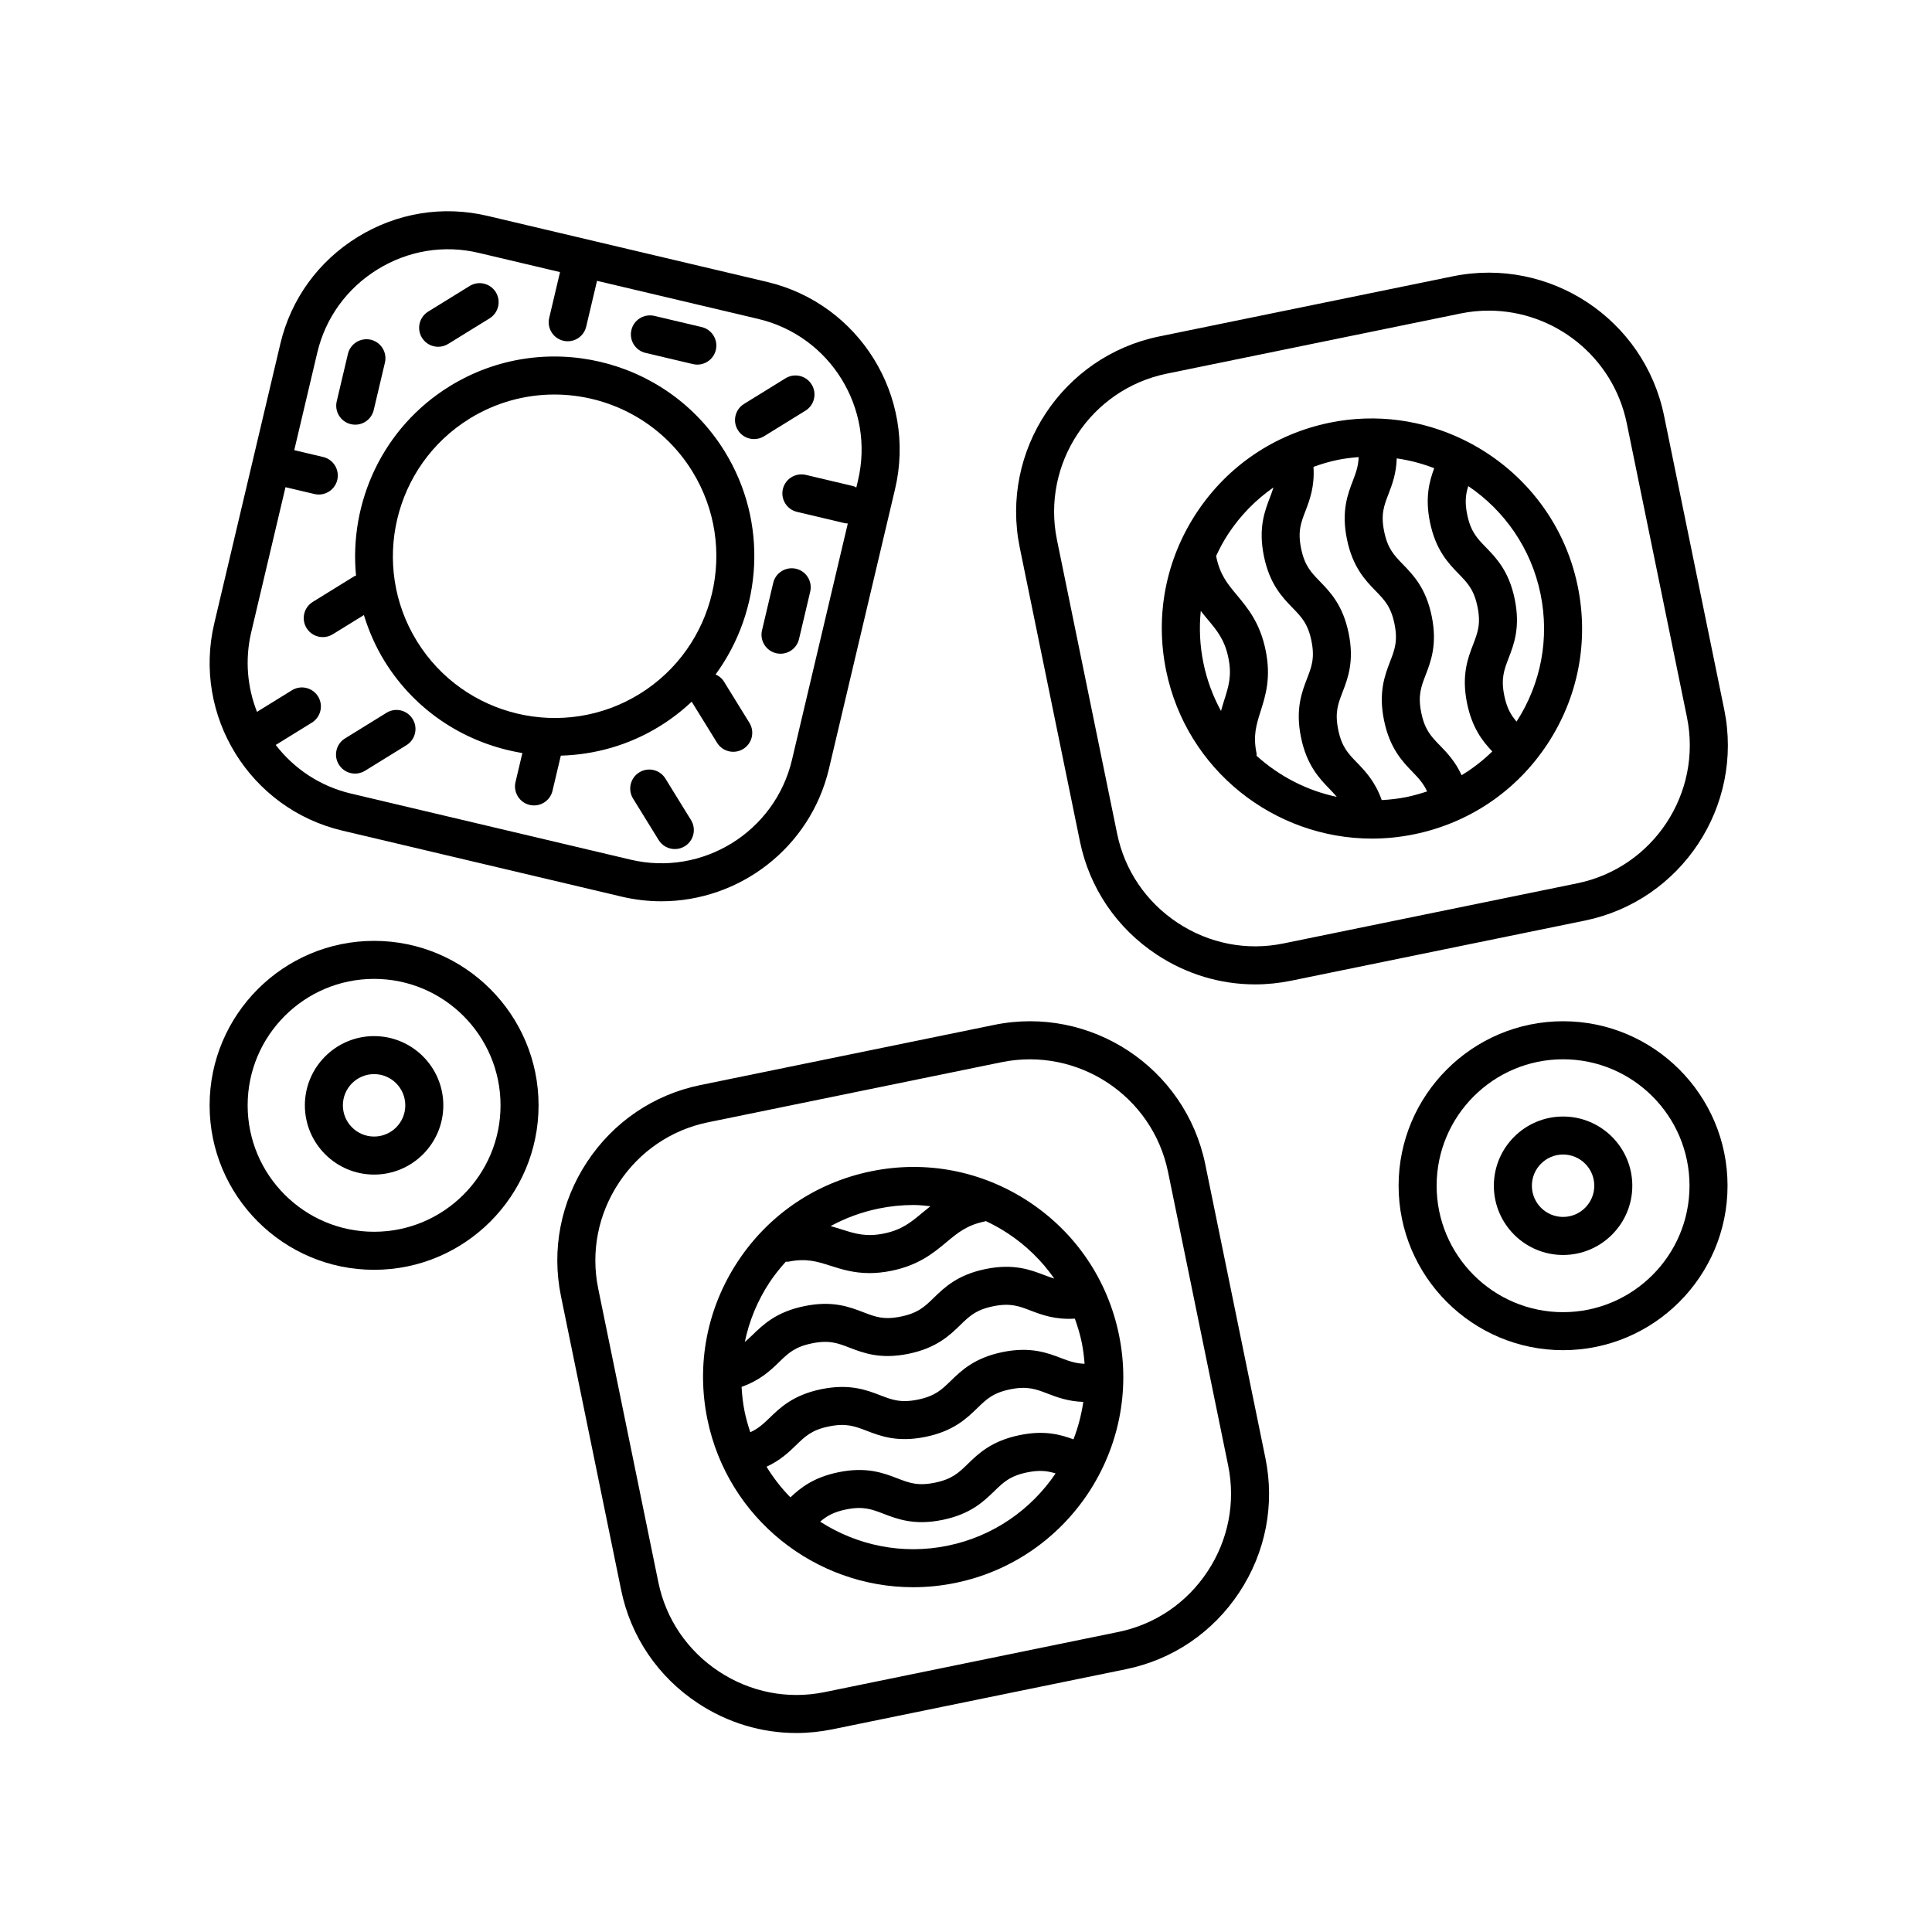 <?xml version="1.0" encoding="UTF-8"?>
<!-- Uploaded to: SVG Repo, www.svgrepo.com, Generator: SVG Repo Mixer Tools -->
<svg fill="#000000" width="800px" height="800px" version="1.1" viewBox="144 144 512 512" xmlns="http://www.w3.org/2000/svg">
 <g>
  <path d="m584.99 254.16c-5.246-25.613-30.328-42.168-55.965-36.938l-77.84 15.941c-25.613 5.25-42.184 30.348-36.938 55.957l15.941 77.84c2.527 12.363 9.766 23.023 20.359 30.023 7.875 5.195 16.883 7.891 26.066 7.891 3.168 0 6.363-0.324 9.539-0.973l77.844-15.934c25.613-5.25 42.184-30.348 36.938-55.957zm-23.02 123.93-77.844 15.934c-9.719 1.996-19.672 0.055-28.031-5.461-8.348-5.512-14.047-13.906-16.043-23.625l-15.941-77.84c-4.133-20.172 8.922-39.941 29.09-44.074l77.84-15.941c2.519-0.52 5.027-0.762 7.5-0.762 17.355 0 32.953 12.203 36.57 29.852l15.941 77.844c4.137 20.176-8.91 39.945-29.082 44.074z"/>
  <path d="m531.84 260.54c-0.004 0-0.012-0.004-0.016-0.012-10.637-5.164-22.953-7.059-35.414-4.516-14.57 2.984-27.105 11.457-35.297 23.871-8.191 12.414-11.059 27.27-8.074 41.84 5.391 26.328 28.648 44.512 54.527 44.512 3.688 0 7.43-0.367 11.184-1.137 14.57-2.984 27.105-11.457 35.297-23.871 8.191-12.414 11.059-27.27 8.074-41.84-3.598-17.617-15.23-31.531-30.281-38.848zm-8.887 21.828c1.523 7.445 4.906 10.922 7.621 13.719 2.348 2.414 4.039 4.156 4.977 8.711 0.934 4.566 0.059 6.832-1.148 9.977-1.402 3.637-3.144 8.168-1.613 15.613 1.355 6.613 4.168 10.098 6.68 12.75-2.465 2.418-5.195 4.516-8.125 6.301-1.676-3.641-3.848-5.926-5.715-7.844-2.348-2.414-4.047-4.156-4.977-8.715-0.934-4.559-0.059-6.832 1.148-9.977 1.402-3.637 3.144-8.16 1.617-15.613-1.523-7.445-4.906-10.922-7.621-13.719-2.348-2.414-4.039-4.156-4.977-8.711-0.934-4.551-0.055-6.82 1.152-9.961 0.961-2.492 2.062-5.438 2.176-9.426 3.426 0.504 6.758 1.371 9.93 2.609-1.266 3.426-2.469 7.719-1.125 14.285zm-53.422 3.07c3.223-4.887 7.285-9.004 11.945-12.258-0.258 0.848-0.559 1.691-0.91 2.609-1.402 3.637-3.144 8.156-1.617 15.598 1.523 7.445 4.902 10.922 7.617 13.719 2.348 2.414 4.039 4.156 4.977 8.711 0.934 4.566 0.059 6.832-1.148 9.977-1.402 3.637-3.144 8.168-1.613 15.613 1.527 7.453 4.906 10.926 7.621 13.73 0.684 0.707 1.293 1.367 1.863 2.039-7.969-1.676-15.289-5.492-21.266-10.891-0.016-0.215 0.039-0.418 0-0.637-0.969-4.727-0.066-7.551 1.066-11.133 1.324-4.176 2.832-8.918 1.336-16.203-1.48-7.246-4.731-11.145-7.598-14.59-2.516-3.019-4.492-5.394-5.473-10.156-0.016-0.059-0.055-0.105-0.07-0.168 0.945-2.047 2.004-4.047 3.269-5.961zm-7.312 20.461c0.613 0.789 1.234 1.547 1.84 2.266 2.516 3.019 4.492 5.394 5.473 10.156 0.969 4.727 0.066 7.551-1.066 11.133-0.301 0.945-0.605 1.934-0.887 2.961-2.125-3.891-3.727-8.148-4.66-12.711-0.949-4.606-1.16-9.25-0.699-13.805zm54.512 49.332c-2.195 0.449-4.383 0.676-6.559 0.801-1.734-4.906-4.352-7.656-6.551-9.926-2.348-2.414-4.047-4.156-4.977-8.715-0.934-4.566-0.059-6.832 1.148-9.977 1.402-3.637 3.144-8.168 1.613-15.613-1.523-7.445-4.902-10.922-7.617-13.719-2.348-2.414-4.039-4.156-4.977-8.711-0.934-4.551-0.055-6.82 1.152-9.961 1.133-2.949 2.465-6.504 2.125-11.688 2.062-0.742 4.16-1.387 6.348-1.832 1.879-0.387 3.754-0.609 5.617-0.754-0.059 2.281-0.676 4.047-1.484 6.156-1.402 3.637-3.144 8.156-1.617 15.598 1.523 7.445 4.906 10.922 7.621 13.719 2.348 2.414 4.039 4.156 4.977 8.711 0.934 4.559 0.059 6.832-1.152 9.977-1.395 3.637-3.141 8.16-1.613 15.613 1.527 7.453 4.906 10.926 7.621 13.73 1.582 1.629 2.836 3.012 3.793 5.094-1.785 0.582-3.598 1.113-5.469 1.496zm29.176-20c-1.461-1.688-2.559-3.516-3.25-6.856-0.934-4.566-0.059-6.832 1.148-9.977 1.402-3.637 3.144-8.168 1.613-15.613-1.523-7.445-4.906-10.922-7.621-13.719-2.348-2.414-4.039-4.156-4.977-8.711-0.68-3.324-0.383-5.422 0.289-7.535 9.531 6.449 16.66 16.461 19.148 28.59 2.41 11.762 0.141 23.746-6.352 33.82z"/>
  <path d="m463.41 452.55c-5.246-25.613-30.344-42.195-55.965-36.938l-77.844 15.941c-12.359 2.527-23.02 9.766-30.016 20.359-6.996 10.602-9.457 23.242-6.922 35.598l15.941 77.84c2.527 12.363 9.766 23.023 20.359 30.023 7.875 5.195 16.883 7.891 26.066 7.891 3.168 0 6.363-0.324 9.539-0.973l77.84-15.941c12.363-2.527 23.02-9.766 30.016-20.359 6.992-10.602 9.453-23.242 6.922-35.598zm0.609 107.89c-5.512 8.352-13.906 14.047-23.629 16.043l-77.84 15.941c-9.73 1.996-19.672 0.051-28.031-5.461-8.348-5.512-14.047-13.906-16.043-23.625l-15.941-77.84c-1.988-9.73-0.051-19.68 5.461-28.031 5.512-8.352 13.906-14.047 23.629-16.043l77.844-15.941c20.184-4.09 39.938 8.922 44.074 29.086l15.941 77.84c1.984 9.723 0.047 19.684-5.465 28.031z"/>
  <path d="m416.68 462.48c-12.414-8.191-27.281-11.07-41.84-8.074-14.57 2.984-27.105 11.457-35.297 23.871-8.191 12.41-11.062 27.266-8.082 41.836 5.391 26.328 28.648 44.523 54.531 44.516 3.688 0 7.438-0.367 11.184-1.137 30.078-6.16 49.535-35.641 43.371-65.711-2.977-14.57-11.457-27.109-23.867-35.301zm-75.348 55.613c-0.449-2.18-0.68-4.375-0.805-6.559 4.914-1.734 7.664-4.352 9.93-6.555 2.414-2.348 4.16-4.047 8.723-4.977 4.566-0.934 6.836-0.059 9.977 1.152 3.637 1.395 8.16 3.144 15.617 1.613 7.445-1.527 10.918-4.906 13.715-7.621 2.414-2.348 4.156-4.039 8.711-4.973 4.555-0.922 6.816-0.059 9.957 1.152 2.949 1.133 6.504 2.457 11.688 2.125 0.742 2.062 1.387 4.16 1.832 6.348 0.383 1.879 0.605 3.754 0.75 5.617-2.277-0.066-4.039-0.672-6.152-1.48-3.633-1.395-8.168-3.141-15.598-1.617-7.445 1.523-10.918 4.906-13.715 7.621-2.414 2.348-4.156 4.039-8.711 4.973-4.555 0.934-6.836 0.059-9.98-1.152-3.637-1.402-8.16-3.133-15.613-1.613-7.445 1.527-10.926 4.906-13.723 7.621-1.629 1.582-3.012 2.836-5.094 3.793-0.594-1.773-1.121-3.59-1.508-5.469zm35.527-53.816c3.078-0.629 6.172-0.941 9.246-0.941 1.5 0 2.977 0.176 4.465 0.328-0.754 0.59-1.477 1.184-2.168 1.758-3.019 2.508-5.394 4.5-10.156 5.473-4.719 0.953-7.551 0.07-11.133-1.066-0.957-0.301-1.953-0.609-2.992-0.898 3.938-2.148 8.215-3.723 12.738-4.652zm-28.91 19.555c1.293-1.961 2.754-3.758 4.301-5.473 0.227-0.016 0.441 0.047 0.676 0 4.727-0.957 7.551-0.07 11.133 1.074 2.941 0.934 6.168 1.953 10.363 1.953 1.758 0 3.688-0.176 5.844-0.621 7.238-1.484 11.141-4.731 14.586-7.602 3.019-2.508 5.394-4.5 10.156-5.473 0.086-0.016 0.145-0.074 0.23-0.098 2.023 0.945 3.996 2.039 5.894 3.293 4.887 3.223 9.004 7.289 12.262 11.949-0.848-0.258-1.691-0.559-2.613-0.91-3.633-1.395-8.16-3.144-15.598-1.617-7.445 1.523-10.922 4.902-13.715 7.621-2.414 2.344-4.156 4.039-8.711 4.973-4.559 0.941-6.832 0.066-9.977-1.152-3.641-1.395-8.16-3.152-15.613-1.613-7.453 1.527-10.926 4.906-13.723 7.621-0.711 0.691-1.379 1.305-2.062 1.879 1.152-5.562 3.344-10.918 6.566-15.805zm-0.809 48.867c3.629-1.676 5.898-3.844 7.824-5.707 2.414-2.348 4.16-4.047 8.723-4.977 4.559-0.926 6.832-0.059 9.977 1.152 3.637 1.395 8.176 3.152 15.617 1.613 7.445-1.523 10.922-4.906 13.719-7.621 2.414-2.348 4.156-4.039 8.711-4.973 4.555-0.926 6.82-0.059 9.957 1.152 2.492 0.957 5.438 2.055 9.418 2.176-0.504 3.426-1.371 6.75-2.609 9.93-3.414-1.27-7.707-2.481-14.277-1.117-7.445 1.523-10.918 4.906-13.715 7.621-2.414 2.348-4.156 4.039-8.711 4.973-4.559 0.941-6.828 0.059-9.977-1.148-3.641-1.402-8.172-3.152-15.613-1.613-6.59 1.352-10.066 4.144-12.715 6.656-2.402-2.441-4.516-5.164-6.328-8.117zm48.016 20.926c-12.121 2.488-24.129-0.137-33.801-6.367 1.684-1.449 3.508-2.551 6.84-3.231 4.551-0.938 6.832-0.059 9.977 1.148 3.637 1.395 8.172 3.144 15.613 1.613 7.445-1.523 10.922-4.906 13.719-7.621 2.414-2.348 4.156-4.039 8.711-4.973 3.309-0.676 5.41-0.387 7.527 0.281-6.445 9.531-16.453 16.664-28.586 19.148z"/>
  <path d="m273.19 201.21c-11.824-2.793-24.059-0.797-34.449 5.629-10.398 6.422-17.664 16.473-20.453 28.293l-7.266 30.742s0 0.004-0.004 0.004v0.012l-10.238 43.324c-5.785 24.484 9.43 49.117 33.918 54.906l74.082 17.508c3.512 0.828 7.027 1.223 10.496 1.223 20.676 0 39.465-14.172 44.414-35.156l17.508-74.082c5.785-24.484-9.43-49.117-33.918-54.906zm98.191 70.094-0.449 1.898c-0.281-0.125-0.52-0.309-0.832-0.383l-12.566-2.973c-2.695-0.621-5.422 1.039-6.062 3.742-0.641 2.711 1.039 5.422 3.742 6.066l12.566 2.973c0.297 0.07 0.598 0.086 0.898 0.102l-14.801 62.656c-4.508 19.078-23.715 30.965-42.785 26.43l-74.082-17.508c-8.246-1.949-15.133-6.644-19.941-12.887l9.578-5.914c2.367-1.461 3.102-4.566 1.641-6.934-1.465-2.371-4.57-3.102-6.934-1.637l-9.25 5.715c-2.559-6.508-3.246-13.82-1.523-21.125l9.078-38.414 7.664 1.812c0.387 0.09 0.781 0.133 1.164 0.133 2.281 0 4.348-1.562 4.898-3.879 0.641-2.711-1.039-5.422-3.742-6.066l-7.664-1.812 6.106-25.855c2.176-9.199 7.84-17.023 15.945-22.031 8.105-5.012 17.637-6.586 26.84-4.394l21.543 5.09-2.867 12.137c-0.641 2.707 1.039 5.414 3.742 6.062 0.387 0.09 0.781 0.133 1.164 0.133 2.281 0 4.348-1.562 4.898-3.883l2.867-12.133 42.738 10.098c19.078 4.504 30.934 23.699 26.426 42.781z"/>
  <path d="m263.15 246.37c-17.719 10.949-26.668 30.723-24.801 50.176-0.156 0.074-0.328 0.086-0.48 0.176l-10.988 6.793c-2.367 1.461-3.098 4.566-1.637 6.934 0.953 1.547 2.606 2.394 4.293 2.394 0.902 0 1.82-0.242 2.644-0.75l8.254-5.098c1.293 4.211 3.078 8.34 5.5 12.258 8.363 13.547 21.902 21.91 36.5 24.312l-1.82 7.688c-0.641 2.707 1.039 5.414 3.742 6.062 0.387 0.09 0.781 0.133 1.164 0.133 2.281 0 4.348-1.562 4.898-3.883l2.203-9.309c8.977-0.262 18.008-2.731 26.184-7.785 3.102-1.914 5.941-4.106 8.496-6.516l6.727 10.887c0.953 1.547 2.602 2.394 4.293 2.394 0.902 0 1.82-0.242 2.641-0.75 2.367-1.461 3.102-4.566 1.637-6.934l-6.785-10.988c-0.535-0.867-1.32-1.426-2.176-1.828 12.359-16.883 14.047-40.266 2.387-59.137-15.348-24.855-48.031-32.574-72.875-17.23zm50.363 81.523c-20.117 12.418-46.582 6.172-59.008-13.945-12.426-20.105-6.168-46.578 13.941-59.008 7.004-4.324 14.777-6.387 22.461-6.387 14.379 0 28.445 7.227 36.543 20.328 12.426 20.113 6.172 46.582-13.938 59.012z"/>
  <path d="m236.98 256.41c0.387 0.09 0.781 0.133 1.164 0.133 2.281 0 4.348-1.562 4.898-3.883l2.969-12.566c0.641-2.707-1.039-5.414-3.742-6.062-2.711-0.621-5.422 1.039-6.062 3.75l-2.969 12.566c-0.641 2.707 1.035 5.418 3.742 6.062z"/>
  <path d="m348.91 298.48-2.969 12.566c-0.641 2.707 1.039 5.414 3.742 6.062 0.387 0.09 0.781 0.133 1.164 0.133 2.281 0 4.348-1.562 4.898-3.883l2.969-12.566c0.641-2.707-1.039-5.414-3.742-6.062-2.719-0.629-5.426 1.035-6.062 3.75z"/>
  <path d="m315.07 237.52 12.57 2.969c0.395 0.09 0.781 0.133 1.164 0.133 2.281 0 4.352-1.562 4.898-3.883 0.641-2.707-1.039-5.422-3.742-6.062l-12.57-2.969c-2.715-0.609-5.426 1.039-6.062 3.75-0.645 2.707 1.031 5.422 3.742 6.062z"/>
  <path d="m246.42 332.9-10.984 6.785c-2.367 1.461-3.102 4.566-1.637 6.934 0.953 1.547 2.602 2.394 4.293 2.394 0.902 0 1.82-0.242 2.641-0.75l10.984-6.785c2.367-1.461 3.102-4.566 1.637-6.934-1.465-2.383-4.566-3.117-6.934-1.645z"/>
  <path d="m260.12 235.9c0.902 0 1.82-0.242 2.641-0.75l10.988-6.785c2.367-1.461 3.102-4.566 1.641-6.934-1.465-2.367-4.57-3.102-6.934-1.637l-10.988 6.785c-2.367 1.461-3.102 4.566-1.641 6.934 0.953 1.539 2.602 2.387 4.293 2.387z"/>
  <path d="m320.34 350.33c-1.461-2.371-4.566-3.109-6.934-1.637-2.367 1.461-3.102 4.566-1.641 6.934l6.785 10.988c0.953 1.547 2.602 2.394 4.293 2.394 0.902 0 1.82-0.242 2.641-0.75 2.367-1.461 3.102-4.566 1.641-6.934z"/>
  <path d="m339.54 257.97c0.953 1.547 2.602 2.394 4.293 2.394 0.902 0 1.82-0.242 2.641-0.75l10.984-6.785c2.367-1.461 3.102-4.566 1.637-6.934-1.461-2.371-4.566-3.109-6.934-1.637l-10.984 6.785c-2.367 1.457-3.102 4.559-1.637 6.926z"/>
  <path d="m243.14 393.34c-24.035 0-43.59 19.555-43.59 43.586s19.555 43.586 43.59 43.586 43.586-19.555 43.586-43.586c0-24.035-19.547-43.586-43.586-43.586zm0 77.09c-18.48 0-33.512-15.027-33.512-33.508s15.035-33.508 33.512-33.508 33.508 15.027 33.508 33.508c0.004 18.48-15.027 33.508-33.508 33.508z"/>
  <path d="m243.14 418.58c-10.117 0-18.348 8.23-18.348 18.348 0 10.117 8.23 18.348 18.348 18.348s18.344-8.23 18.344-18.348c0-10.113-8.227-18.348-18.344-18.348zm0 26.617c-4.559 0-8.273-3.707-8.273-8.273s3.707-8.273 8.273-8.273c4.559 0 8.266 3.707 8.266 8.273 0.004 4.566-3.703 8.273-8.266 8.273z"/>
  <path d="m558.23 414.64c-24.035 0-43.586 19.555-43.586 43.586s19.555 43.586 43.586 43.586 43.586-19.555 43.586-43.586c0-24.035-19.547-43.586-43.586-43.586zm0 77.098c-18.477 0-33.508-15.027-33.508-33.508s15.035-33.508 33.508-33.508c18.477 0 33.508 15.027 33.508 33.508 0 18.477-15.027 33.508-33.508 33.508z"/>
  <path d="m558.23 439.89c-10.117 0-18.344 8.227-18.344 18.344 0 10.117 8.227 18.348 18.344 18.348s18.348-8.23 18.348-18.348c0-10.117-8.23-18.344-18.348-18.344zm0 26.609c-4.559 0-8.266-3.707-8.266-8.273 0-4.555 3.707-8.266 8.266-8.266s8.273 3.707 8.273 8.266c0 4.566-3.715 8.273-8.273 8.273z"/>
 </g>
</svg>